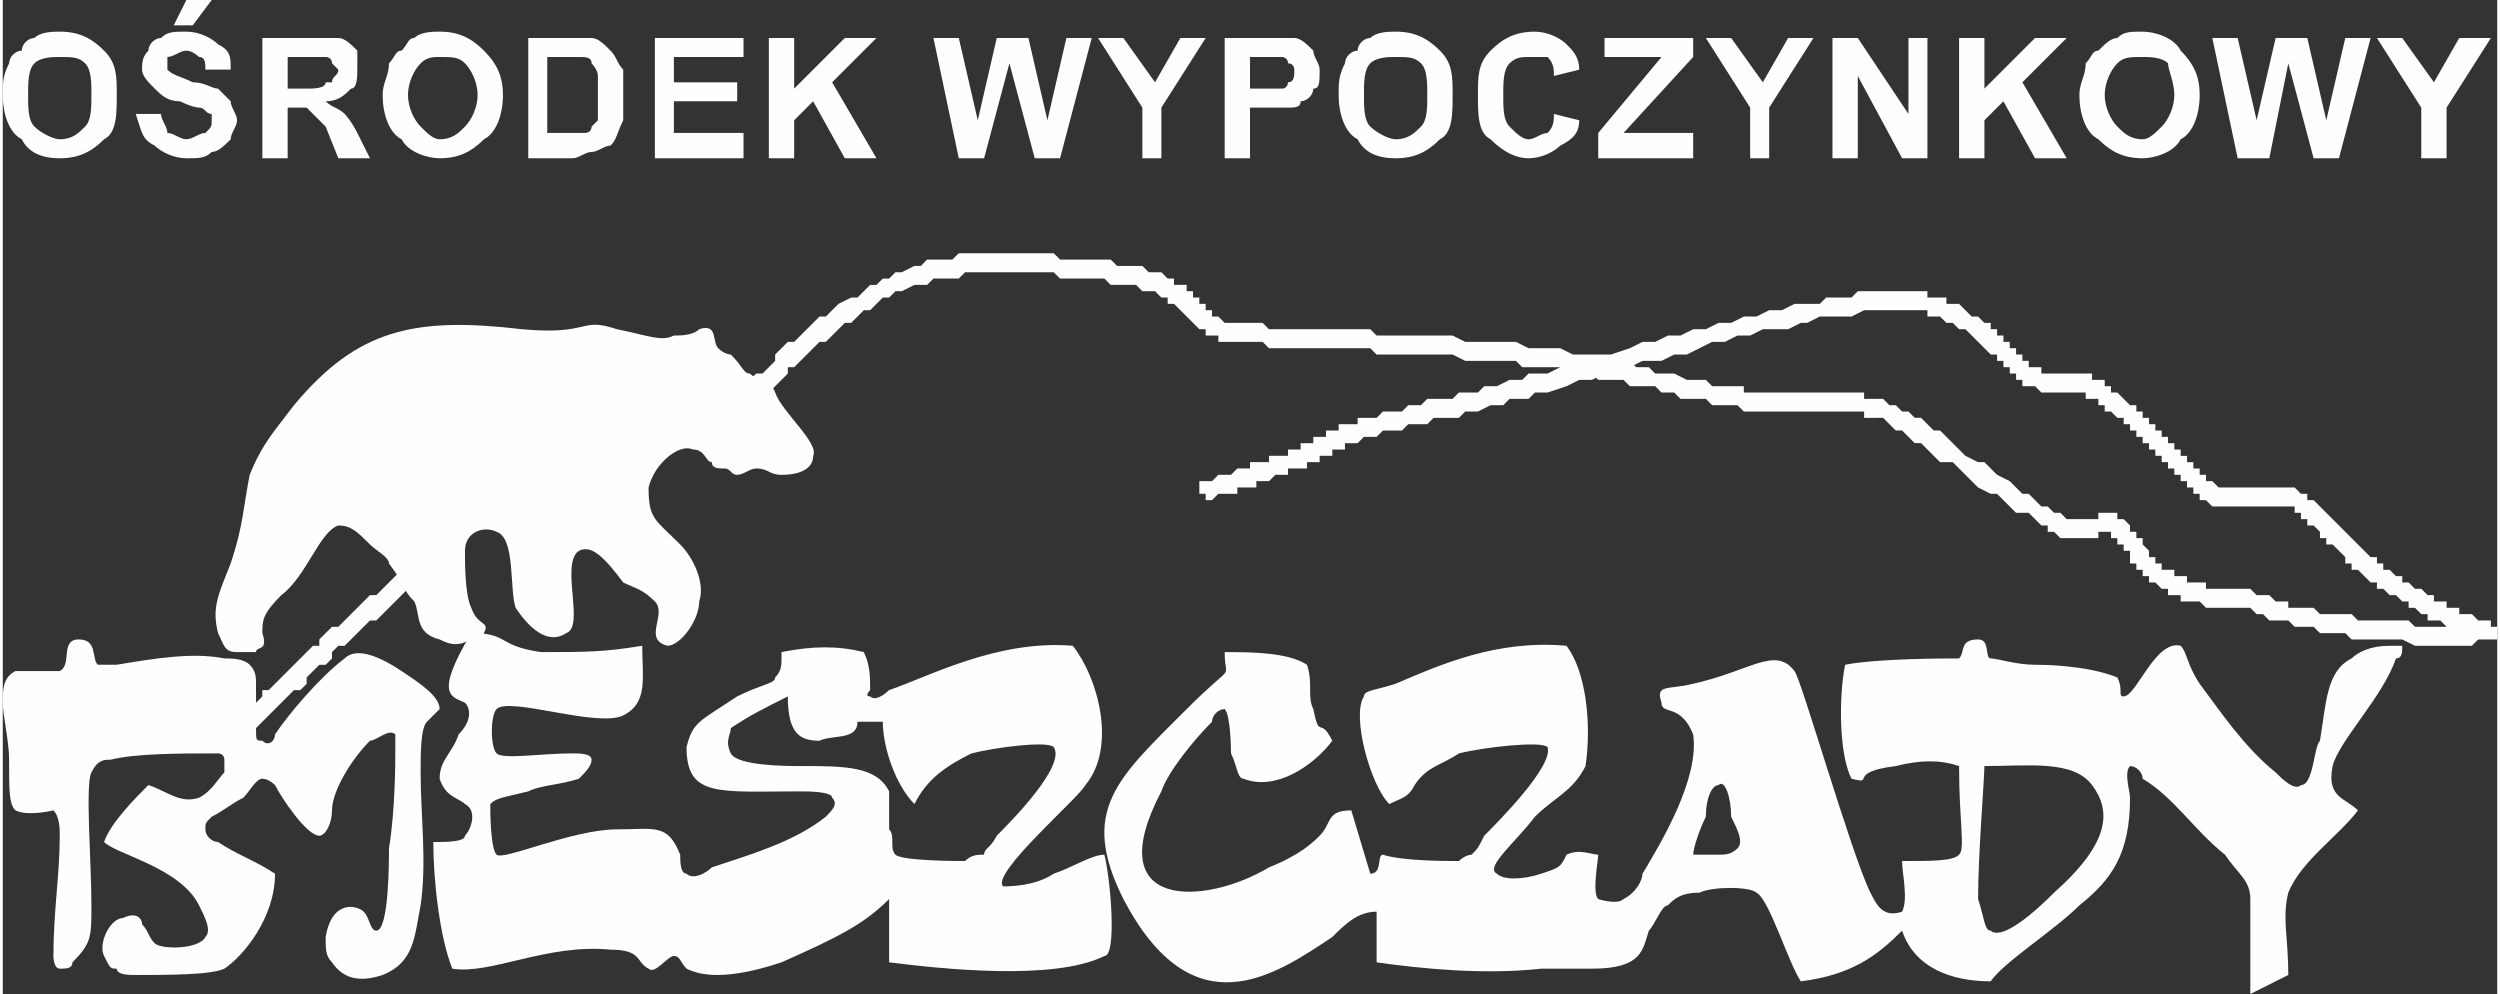 <?xml version="1.0" encoding="UTF-8"?>
<!DOCTYPE svg PUBLIC "-//W3C//DTD SVG 1.1//EN" "http://www.w3.org/Graphics/SVG/1.1/DTD/svg11.dtd">
<!-- Creator: CorelDRAW X6 -->
<svg xmlns="http://www.w3.org/2000/svg" xml:space="preserve" width="415px" height="165px" version="1.1" style="shape-rendering:geometricPrecision; text-rendering:geometricPrecision; image-rendering:optimizeQuality; fill-rule:evenodd; clip-rule:evenodd"
viewBox="0 0 394 157"
 xmlns:xlink="http://www.w3.org/1999/xlink">
 <rect x="0" y="0" width="394" height="157" fill="#333333" stroke="none"/>
 <defs>
  <style type="text/css">
   <![CDATA[
    .fil0 {fill:#FEFEFE}
    .fil1 {fill:#FEFEFE;fill-rule:nonzero}
   ]]>
  </style>
 </defs>
 <g id="Warstwa_x0020_1">
  <path class="fil0" d="M73 132c0,1 -3,1 -5,1 0,6 1,15 3,20 6,1 15,-4 25,-3 5,0 4,2 6,3 1,1 3,-2 4,-2 1,0 1,1 2,2 2,1 6,2 15,-1 9,-4 13,-6 17,-10 0,3 0,7 0,10 8,1 26,3 34,-1 2,0 1,-12 0,-16 -2,0 -5,2 -8,3 -3,2 -7,2 -8,2 -2,-2 12,-14 13,-16 5,-6 2,-17 -2,-22 -12,-1 -23,5 -29,7 0,0 -2,2 -3,1 -1,0 0,-1 0,-1 0,-2 0,-4 -1,-6 -4,-1 -8,-1 -13,0 0,0 0,0 0,1 0,1 0,2 -1,3 0,1 -2,1 -6,3 -6,4 -7,4 -8,8 0,8 5,7 18,7 1,0 5,0 5,1 1,1 0,2 -1,3 -5,4 -12,6 -18,8 -1,1 -3,2 -4,1 -1,0 -1,-2 -1,-3 -2,-5 -4,-4 -10,-4 -7,0 -18,5 -19,4 -1,-1 -1,-7 -1,-8 1,-1 2,-1 6,-2 2,-1 5,-1 8,-2 1,-1 2,-2 2,-3 0,-1 -2,-1 -3,-1 -5,0 -11,1 -12,0 -1,-1 -1,-6 0,-7 2,-2 16,3 20,1 4,-2 3,-6 3,-11 -6,1 -9,1 -16,1 -7,-1 -5,-3 -11,-3 -6,10 -3,10 -1,11 1,1 1,3 -1,5 -1,3 -3,4 -3,7 1,3 3,3 4,4 2,1 1,4 0,5zm-7 11c-1,5 -1,9 -6,11 -3,1 -6,1 -8,-2 -1,-1 -1,-2 -1,-4 1,-6 5,-5 6,-4 1,1 1,3 2,3 2,0 2,-11 2,-13 1,-6 1,-14 1,-15 0,-1 0,-3 0,-3 -1,-1 -3,1 -4,1 -3,3 -6,8 -6,11 0,2 -1,4 -2,4 -2,0 -6,-6 -7,-8 0,0 -1,-1 -2,-1 -1,0 -2,2 -3,3 -2,1 -3,2 -5,3 -1,1 -1,1 -1,2 0,1 1,2 2,2 3,2 6,3 9,5 0,7 -5,13 -8,15 -2,1 -9,1 -14,1 -1,0 -3,0 -3,-1 -1,0 -1,0 -2,-2 -1,-2 1,-6 3,-6 2,-1 3,0 3,1 1,1 1,2 2,3 1,1 7,1 8,-1 1,-1 0,-3 -1,-5 -3,-6 -13,-8 -15,-10 1,-3 5,-7 7,-9 3,1 5,3 8,2 2,-1 3,-3 4,-4 0,-1 0,-2 0,-2 0,-1 -1,-1 -1,-1 -6,0 -13,0 -17,1 -1,0 -2,0 -3,2 -1,2 0,14 0,21 0,5 0,6 -3,9 0,1 -1,1 -2,1 -1,0 -1,-2 -1,-2 0,-7 1,-13 1,-19 0,-1 0,-3 -1,-4 0,0 -4,1 -6,0 -1,-1 -1,-3 -1,-8 0,-3 -1,-7 -1,-9 0,-2 0,-4 2,-5 2,0 6,0 7,0 2,-1 0,-5 3,-5 3,0 2,3 3,4 1,0 2,0 3,0 6,-1 12,-2 17,-1 1,0 3,0 4,1 1,1 1,2 1,3 0,2 0,4 0,7 0,2 0,2 1,2 1,1 2,0 2,-1 2,-3 7,-9 11,-12 2,-2 6,0 9,2 3,2 6,4 6,6 -1,1 -1,1 -2,2 -1,1 -1,5 -1,8 0,7 1,14 0,21zm49 -24c1,2 9,2 11,2 7,0 12,0 14,4 0,1 0,3 0,6 1,1 0,3 1,4 1,1 10,1 11,1 1,-1 2,-1 3,-1 0,-1 1,-1 2,-3 2,-2 11,-11 9,-14 -1,-1 -9,0 -13,1 -4,2 -7,4 -9,8 -3,-3 -5,-9 -5,-13 -1,0 -3,0 -4,0 0,3 -4,2 -6,3 -3,0 -5,-1 -5,-7 -4,2 -6,3 -9,5 0,1 -1,2 0,4z"/>
  <path class="fil0" d="M291 105c5,-1 16,-1 18,-1 1,-1 0,-3 3,-3 2,0 1,3 2,3 1,0 4,1 7,1 1,0 8,0 13,2 1,2 0,3 1,3 2,0 5,-9 9,-8 1,1 1,3 3,6 3,4 7,10 12,14 1,1 3,3 4,2 2,0 2,-6 3,-7 1,-6 1,-11 5,-13 1,-1 3,-2 6,-2 0,0 1,0 2,0 0,1 0,2 -1,2 -2,6 -9,13 -10,17 -1,5 2,5 4,7 -3,4 -9,8 -11,13 -1,4 0,7 0,13l-6 3c0,-8 0,-13 0,-15 0,-3 -2,-4 -4,-7 -5,-4 -8,-9 -13,-12 0,-1 -1,-2 -2,-2 -1,1 0,4 0,5 0,9 -3,13 -8,17 -4,4 -12,9 -14,12 -6,0 -12,-2 -14,-8 -4,4 -8,7 -16,8 -2,-3 -5,-13 -7,-14 -1,-1 -7,-1 -9,0 -3,0 -4,1 -5,2 -1,0 -2,3 -3,4 -1,3 -1,6 -9,6 -3,0 -5,0 -8,0 -9,1 -19,0 -26,-1l0 -8c-3,0 -5,2 -7,4 -9,6 -22,15 -33,-6 -7,-14 -1,-19 10,-30 8,-8 6,-4 6,-9 4,0 10,0 13,2 1,3 0,5 1,7 1,5 1,1 3,5 -3,4 -9,8 -14,6 -1,0 -1,-2 -2,-4 0,0 0,-6 -1,-7 -1,0 -2,1 -2,2 -3,3 -7,8 -8,11 -10,19 7,18 17,12 5,-2 7,-4 8,-5 2,-2 1,-4 5,-4l3 10c2,0 1,-3 2,-3 3,1 10,1 12,1 1,-1 2,-1 2,-1 1,-1 1,-1 2,-3 2,-2 11,-11 10,-14 -1,-1 -10,0 -14,1 -3,2 -5,2 -7,5 -1,2 -2,2 -4,3 -3,-3 -6,-14 -4,-17 0,-1 2,-1 5,-2 7,-3 16,-7 27,-6 3,4 4,12 3,19 -2,4 -5,5 -8,8 -3,4 -8,8 -6,9 1,1 4,1 7,0 3,-1 3,-1 4,-3 2,-1 4,0 5,0 0,1 -1,6 0,7 0,0 3,1 4,0 2,-1 3,-3 3,-4 3,-5 9,-15 8,-22 -2,-5 -5,-3 -5,-5 -1,-3 1,-2 5,-3 9,-2 13,-6 16,-2 1,1 9,29 12,35 1,2 2,4 5,3 1,-2 0,-6 0,-8 5,0 8,0 9,-1 1,-1 0,-5 0,-14 -3,-1 -6,-1 -10,0 -8,1 -3,3 -7,2 -2,-4 -2,-13 -1,-18zm-20 19c-1,0 -2,2 -2,5 -1,2 -2,5 -2,6 1,0 2,0 4,0 1,0 2,0 3,-1 1,-1 0,-3 -1,-5 0,-3 -1,-6 -2,-5zm42 -3c0,2 -1,14 -1,21 1,3 1,5 2,5 1,1 4,0 10,-6 9,-8 9,-13 6,-17 -3,-4 -10,-3 -17,-3z"/>
  <path class="fil1" d="M0 15c0,-2 0,-3 1,-5 0,-1 1,-2 2,-2 0,-1 1,-2 2,-2 1,-1 3,-1 4,-1 3,0 5,1 7,3 2,2 2,4 2,7 0,3 0,6 -2,7 -2,2 -4,3 -7,3 -3,0 -5,-1 -6,-3 -2,-1 -3,-4 -3,-7zm4 0c0,2 0,4 1,5 1,1 3,2 4,2 2,0 3,-1 4,-2 1,-1 1,-3 1,-5 0,-2 0,-4 -1,-5 -1,-1 -2,-1 -4,-1 -1,0 -3,0 -4,1 -1,1 -1,3 -1,5zm17 3l4 0c0,1 1,2 1,3 1,0 2,1 3,1 1,0 2,-1 3,-1 1,-1 1,-1 1,-2 0,0 0,-1 0,-1 -1,0 -1,-1 -2,-1 0,0 -1,0 -3,-1 -2,0 -3,-1 -4,-2 -1,-1 -2,-2 -2,-3 0,-1 0,-2 1,-3 0,-1 1,-2 2,-2 1,-1 2,-1 4,-1 2,0 4,1 5,2 2,1 2,2 2,4l-4 0c0,-1 0,-2 -1,-2 0,0 -1,-1 -2,-1 -1,0 -2,1 -3,1 0,0 0,1 0,1 0,1 0,1 0,1 1,1 2,1 4,2 2,0 3,1 4,1 1,1 1,1 2,2 0,1 1,2 1,3 0,1 -1,2 -1,3 -1,1 -2,2 -3,2 -1,1 -2,1 -4,1 -2,0 -4,-1 -5,-2 -2,-1 -2,-2 -3,-5zm6 -14l2 -4 4 0 -3 4 -3 0zm14 21l0 -19 8 0c2,0 4,0 4,0 1,0 2,1 3,2 0,1 0,2 0,3 0,1 0,3 -1,3 -1,1 -2,2 -4,2 1,1 2,1 3,2 0,0 1,1 2,3l2 4 -5 0 -2 -5c-1,-1 -2,-2 -2,-2 -1,-1 -1,-1 -1,-1 -1,0 -2,0 -2,0l-1 0 0 8 -4 0zm4 -11l3 0c1,0 3,0 3,-1 1,0 1,0 1,0 0,-1 1,-1 1,-2 0,0 -1,-1 -1,-1 0,-1 -1,-1 -1,-1 -1,0 -2,0 -3,0l-3 0 0 5zm15 1c0,-2 1,-3 1,-5 1,-1 1,-2 2,-2 1,-1 1,-2 2,-2 1,-1 3,-1 4,-1 3,0 5,1 7,3 2,2 3,4 3,7 0,3 -1,6 -3,7 -2,2 -4,3 -7,3 -2,0 -5,-1 -6,-3 -2,-1 -3,-4 -3,-7zm4 0c0,2 1,4 2,5 1,1 2,2 3,2 2,0 3,-1 4,-2 1,-1 2,-3 2,-5 0,-2 -1,-4 -2,-5 -1,-1 -2,-1 -4,-1 -1,0 -2,0 -3,1 -1,1 -2,3 -2,5zm19 -9l7 0c1,0 2,0 3,0 1,0 2,1 3,2 1,1 1,2 2,3 0,1 0,2 0,4 0,2 0,3 0,4 -1,2 -1,3 -2,4 -1,0 -2,1 -3,1 -1,0 -2,1 -3,1l-7 0 0 -19zm3 3l0 12 3 0c1,0 2,0 3,0 0,0 1,0 1,-1 0,0 1,-1 1,-1 0,-1 0,-2 0,-4 0,-1 0,-3 0,-3 0,-1 -1,-2 -1,-2 0,-1 -1,-1 -2,-1 0,0 -1,0 -3,0l-2 0zm17 16l0 -19 14 0 0 3 -11 0 0 4 10 0 0 3 -10 0 0 5 11 0 0 4 -14 0zm18 0l0 -19 4 0 0 8 8 -8 5 0 -7 7 7 12 -5 0 -5 -9 -3 3 0 6 -4 0zm30 0l-4 -19 4 0 3 13 3 -13 5 0 3 13 3 -13 4 0 -5 19 -4 0 -4 -15 -4 15 -4 0zm29 0l0 -8 -7 -11 4 0 5 7 4 -7 4 0 -7 11 0 8 -3 0zm13 0l0 -19 6 0c3,0 4,0 5,0 1,0 2,1 3,2 0,1 1,2 1,3 0,2 0,3 -1,3 0,1 -1,2 -2,2 0,1 -1,1 -2,1 0,0 -2,0 -3,0l-3 0 0 8 -4 0zm4 -16l0 5 2 0c2,0 3,0 3,0 1,0 1,-1 1,-1 1,0 1,-1 1,-2 0,0 0,-1 -1,-1 0,-1 -1,-1 -1,-1 -1,0 -2,0 -3,0l-2 0zm14 6c0,-2 0,-3 1,-5 0,-1 1,-2 2,-2 0,-1 1,-2 2,-2 1,-1 3,-1 4,-1 3,0 5,1 7,3 2,2 2,4 2,7 0,3 0,6 -2,7 -2,2 -4,3 -7,3 -3,0 -5,-1 -6,-3 -2,-1 -3,-4 -3,-7zm4 0c0,2 0,4 1,5 1,1 3,2 4,2 2,0 3,-1 4,-2 1,-1 1,-3 1,-5 0,-2 0,-4 -1,-5 -1,-1 -2,-1 -4,-1 -1,0 -3,0 -4,1 -1,1 -1,3 -1,5zm30 3l4 1c0,2 -1,3 -3,4 -1,1 -3,2 -5,2 -2,0 -4,-1 -6,-3 -2,-1 -2,-4 -2,-7 0,-3 0,-5 2,-7 2,-2 4,-3 7,-3 2,0 4,1 5,2 1,1 2,2 2,4l-4 1c0,-1 0,-2 -1,-3 -1,0 -2,0 -3,0 -1,0 -2,0 -3,1 -1,1 -1,3 -1,5 0,2 0,4 1,5 1,1 2,2 3,2 1,0 2,-1 3,-1 1,-1 1,-2 1,-3zm7 7l0 -4 10 -12 -9 0 0 -3 14 0 0 3 -11 12 11 0 0 4 -15 0zm24 0l0 -8 -7 -11 4 0 5 7 4 -7 4 0 -7 11 0 8 -3 0zm13 0l0 -19 4 0 8 12 0 -12 3 0 0 19 -4 0 -7 -13 0 13 -4 0zm20 0l0 -19 4 0 0 8 8 -8 5 0 -7 7 7 12 -5 0 -5 -9 -3 3 0 6 -4 0zm19 -10c0,-2 1,-3 1,-5 1,-1 1,-2 2,-2 1,-1 2,-2 3,-2 1,-1 2,-1 4,-1 2,0 5,1 6,3 2,2 3,4 3,7 0,3 -1,6 -3,7 -1,2 -4,3 -6,3 -3,0 -5,-1 -7,-3 -2,-1 -3,-4 -3,-7zm4 0c0,2 1,4 2,5 1,1 2,2 4,2 1,0 2,-1 3,-2 1,-1 2,-3 2,-5 0,-2 -1,-4 -1,-5 -1,-1 -3,-1 -4,-1 -2,0 -3,0 -4,1 -1,1 -2,3 -2,5zm21 10l-4 -19 4 0 3 13 3 -13 5 0 3 13 3 -13 4 0 -5 19 -4 0 -4 -15 -3 15 -5 0zm29 0l0 -8 -7 -11 4 0 5 7 4 -7 5 0 -7 11 0 8 -4 0z"/>
  <g>
   <path class="fil1" d="M36 114l2 2 0 0 0 0 0 0 0 1 0 0 0 0 0 0 0 0 0 0 0 0 -1 0 0 0 0 0 0 0 0 0 0 0 0 0 0 0 0 0 0 0 0 0 0 0 0 0 0 0 -1 0 0 0 0 -1 0 0 0 0 0 0 0 0 0 0 0 0 0 0 0 0 0 0 0 0 0 0 0 0 0 0 0 0 0 0 0 -1 0 0 0 0 0 0 0 0 0 0 0 0 0 0 0 0 0 0 0 0 0 0 0 0 0 0 0 0 0 -1 0 0 0 0 0 0 0 0 0 0 0 0zm29 -25l3 1 -1 1 -1 0 -1 1 -1 1 -1 1 -1 1 -1 1 -1 1 -1 1 -1 0 -1 1 -1 1 -1 1 -1 1 -1 0 -1 1 0 1 -1 1 -1 0 -1 1 -1 1 0 1 -1 1 -1 0 -1 1 -1 1 -1 1 0 0 -1 1 -1 1 -1 1 -1 1 -1 0 -2 -2 1 -1 1 0 1 -1 1 -1 1 -1 0 -1 1 0 1 -1 1 -1 1 -1 0 0 1 -1 1 -1 1 -1 1 -1 1 0 0 -1 1 -1 1 -1 1 0 1 -1 1 -1 1 -1 1 -1 1 -1 1 0 1 -1 1 -1 1 -1 1 -1 1 -1 1 -1 0 1zm2 2l-2 -3 0 0 0 0 0 0 1 0 0 0 0 0 0 0 0 0 0 0 0 0 0 0 0 0 0 0 0 0 0 0 0 0 0 0 1 0 0 0 0 0 0 0 0 0 0 0 0 0 0 0 0 0 0 0 0 0 0 0 0 0 0 0 0 0 0 0 0 1 0 0 1 0 0 0 0 0 0 0 0 0 0 0 0 0 0 0 0 0 0 0 0 0 0 0 0 0 0 1 0 0 0 0 0 0 0 0 0 0 0 0 0 0 -1 0 0 0 0 0 0 0 0 0 0 0 0 0 0 1zm5 -14l-4 13 -3 -1 4 -13 1 -1 2 2zm0 0l-3 -1 0 0 0 0 0 -1 0 0 0 0 0 0 0 0 0 0 0 0 0 0 0 0 0 0 0 0 0 0 0 0 1 0 0 0 0 0 0 0 0 0 0 0 0 0 0 0 0 0 0 0 0 0 0 0 0 0 0 0 1 0 0 0 0 0 0 0 0 0 0 0 0 0 0 0 0 0 0 0 0 0 0 0 0 0 0 0 0 0 0 0 0 0 1 0 0 0 0 0 0 1 0 0 0 0 0 0 0 0 0 0 0 0 0 0 0 0 0 0 0 0 0 0 0 0 0 1 0 0zm45 -12l-46 13 -1 -3 46 -13 1 3 0 0zm0 0l-1 -3 0 0 0 0 0 0 0 0 0 0 0 0 0 0 0 0 0 0 1 0 0 0 0 0 0 0 0 0 0 0 0 0 0 0 0 0 0 0 0 0 0 1 0 0 0 0 0 0 0 0 0 0 0 0 0 0 1 0 0 0 0 0 0 0 0 0 0 0 0 0 0 1 0 0 0 0 0 0 0 0 0 0 0 0 0 0 0 0 0 0 0 0 -1 0 0 0 0 0 0 0 0 1 0 0 0 0 0 0 0 0 0 0 0 0 0 0 0 0 0 0 0 0 0 0 0 0 0 0zm31 -24l1 3 0 0 -1 0 -1 0 -1 1 -1 0 -1 0 -2 1 -1 0 -1 1 -1 0 -1 1 -1 1 -1 0 -1 1 -1 1 -1 0 -1 1 -1 1 -1 1 -1 0 -1 1 -1 1 -1 1 -1 1 -1 0 0 1 -1 1 -1 1 -1 1 -1 0 -1 1 -1 1 -1 1 -2 -3 1 0 1 -1 1 -1 1 -1 1 0 1 -1 1 -1 0 -1 1 -1 1 -1 1 0 1 -1 1 -1 1 -1 1 -1 1 0 1 -1 1 -1 2 -1 1 0 1 -1 1 -1 1 0 1 -1 1 0 1 -1 1 0 2 -1 1 0 1 -1 1 0 1 0 0 0zm36 3l-2 2 0 0 0 0 -1 0 0 0 -1 0 -1 -1 -1 0 -1 0 -1 0 -1 0 -1 -1 -1 0 -1 0 -1 0 -1 0 -2 0 -1 0 -1 -1 -1 0 -2 0 -1 0 -1 0 -1 0 -2 0 -1 0 -1 0 -1 0 -1 0 -1 0 -1 0 -1 1 -1 0 -1 0 -1 -3 1 0 1 0 1 -1 2 0 1 0 1 0 1 0 1 0 1 0 2 0 1 0 1 0 2 0 1 0 1 0 1 1 2 0 1 0 1 0 1 0 1 0 2 0 1 1 1 0 1 0 1 0 1 0 1 1 0 0 1 0 1 0 1 1 0 0zm12 7l0 3 0 0 -1 0 -1 0 0 0 -1 0 -1 0 0 -1 -1 0 0 0 -1 0 0 -1 -1 0 0 0 0 0 -1 -1 0 0 0 0 -1 -1 0 0 0 0 -1 -1 0 0 0 0 0 0 -1 -1 0 0 0 0 -1 0 0 -1 0 0 -1 0 0 0 -1 -1 2 -2 0 0 1 0 0 1 1 0 0 0 1 0 0 1 0 0 1 0 0 1 0 0 1 0 0 1 0 0 0 0 1 0 0 1 0 0 1 0 0 0 0 1 0 0 1 0 0 0 0 0 1 1 0 0 1 0 0 0 1 0 1 0 0 0 0 0zm48 4l-1 3 0 0 -1 0 -2 0 -1 -1 -2 0 -1 0 -2 0 -1 0 -2 0 -2 -1 -1 0 -2 0 -2 0 -2 0 -1 0 -2 0 -2 0 -1 -1 -2 0 -2 0 -1 0 -2 0 -1 0 -2 0 -1 0 -1 0 -2 0 -1 0 -1 0 -1 -1 -1 0 -1 0 -1 0 0 -3 1 0 1 0 1 0 1 1 1 0 1 0 2 0 1 0 1 0 2 0 1 0 2 0 2 0 1 0 2 0 1 1 2 0 2 0 2 0 1 0 2 0 2 0 1 0 2 1 2 0 1 0 2 0 2 0 1 0 2 1 1 0 2 0 0 0zm34 7l-1 3 0 0 0 0 -1 0 -1 0 -1 -1 -1 0 0 0 -1 0 -1 0 -1 0 -1 -1 -1 0 -1 0 -1 0 -1 0 -1 -1 -1 0 -1 0 -1 -1 -2 0 -1 0 -1 0 -1 -1 -1 0 -1 0 -2 0 -1 -1 -1 0 -1 0 -2 0 -1 -1 -1 0 -2 0 1 -3 1 0 1 0 2 1 1 0 1 0 2 0 1 1 1 0 1 0 2 0 1 1 1 0 1 0 1 1 1 0 1 0 1 0 2 1 1 0 1 0 1 0 0 0 1 1 1 0 1 0 1 0 1 0 1 0 0 1 1 0 1 0 1 0 0 0zm19 1l-1 3 0 0 0 0 0 0 -1 0 0 0 -1 0 0 -1 -1 0 0 0 -1 0 0 0 -1 0 0 0 -1 0 0 0 -1 0 -1 0 0 0 -1 0 0 0 -1 0 -1 0 0 0 -1 0 -1 0 0 0 -1 0 -1 0 -1 0 0 0 -1 0 -1 0 -1 0 1 -3 0 0 1 0 1 0 0 0 1 0 1 0 1 0 0 0 1 0 1 0 0 0 1 0 1 0 0 0 1 0 1 0 0 0 1 0 0 0 1 0 1 0 0 0 1 0 0 0 1 0 0 1 1 0 0 0 1 0 0 0 1 0 0 0 0 0zm31 19l-1 3 0 0 0 0 -1 0 -1 0 -1 -1 -1 0 0 -1 -1 0 -1 -1 -1 -1 -2 0 -1 -1 -1 -1 -1 -1 -1 0 -2 -1 -1 -1 -1 -1 -1 -1 -1 -1 -2 0 -1 -1 -1 -1 -1 -1 -1 0 -1 -1 -1 -1 -1 0 -1 -1 0 0 -1 -1 0 0 -1 0 1 -3 1 1 1 0 0 0 1 1 1 0 1 1 1 0 1 1 1 1 1 0 1 1 1 1 1 1 1 1 2 1 1 0 1 1 1 1 2 1 1 1 1 1 1 0 1 1 1 1 1 0 1 1 1 0 1 1 0 0 1 0 0 0 1 0 0 0zm6 0l-1 2 0 0 0 0 0 0 0 0 0 0 0 0 -1 0 0 0 0 0 0 0 0 0 0 0 0 0 0 0 0 0 -1 0 0 0 0 1 0 0 0 0 0 0 -1 0 0 0 0 0 0 0 -1 0 0 0 0 0 0 0 -1 0 0 0 0 0 -1 0 1 -3 0 0 0 0 0 0 0 0 0 0 1 0 0 0 0 0 0 0 0 0 0 0 0 0 1 0 0 0 0 0 0 0 0 0 1 0 0 -1 0 0 0 0 0 0 1 0 0 0 0 0 1 0 0 0 0 0 0 0 1 0 0 0 0 1 0 0zm7 8l-1 2 0 0 -1 0 0 -1 0 0 -1 0 0 -1 0 0 -1 0 0 0 0 -1 0 0 -1 0 0 -1 0 0 0 0 0 -1 -1 0 0 0 0 0 0 -1 0 0 -1 0 0 0 0 -1 0 0 0 0 0 0 -1 0 0 0 0 -1 0 0 0 0 0 0 1 -2 1 0 0 0 0 0 0 0 1 1 0 0 0 0 0 0 0 1 1 0 0 0 0 0 0 1 0 0 1 0 0 0 0 1 0 0 0 0 1 1 0 0 0 0 0 0 0 1 1 0 0 0 0 0 0 1 1 0 0 0 0 0 0 1 0 0zm6 2l-1 3 0 0 0 0 0 0 -1 0 0 0 0 0 0 0 -1 0 0 -1 0 0 0 0 0 0 -1 0 0 0 0 0 0 0 -1 0 0 0 0 -1 0 0 0 0 -1 0 0 0 0 0 0 0 0 0 0 0 -1 -1 0 0 0 0 0 0 0 0 0 0 1 -2 1 0 0 0 0 0 0 0 0 0 0 0 0 0 0 0 1 0 0 0 0 1 0 0 0 0 0 0 1 0 0 0 0 0 0 0 0 0 1 0 0 0 0 1 0 0 0 0 1 0 0 0 0 0 0 0 0 0 1 0 0 0 0 0 0 0zm9 2l-1 2 0 0 0 0 -1 0 0 0 0 0 0 0 -1 0 0 0 0 0 0 0 0 0 -1 0 0 0 0 0 0 0 0 0 -1 0 0 0 0 0 0 0 -1 0 0 0 0 0 -1 0 0 0 0 0 0 0 -1 0 0 0 -1 -1 0 0 0 0 -1 0 1 -3 0 0 1 0 0 1 0 0 1 0 0 0 0 0 0 0 1 0 0 0 0 0 0 0 1 0 0 0 0 0 0 0 1 0 0 0 0 0 0 0 1 0 0 0 0 0 0 0 1 0 0 0 0 0 1 0 0 0 0 0 1 1 0 0 0 0zm36 7l1 -3 0 3 -2 0 -1 1 -1 0 -1 0 -2 0 -1 0 -1 0 -2 0 -1 0 -2 -1 -1 0 -1 0 -2 0 -1 0 -1 0 -2 0 -1 -1 -1 0 -1 0 -2 0 -1 -1 -1 0 -1 0 -1 0 -1 -1 -1 0 -1 0 -1 0 -1 -1 -1 0 0 0 -1 -1 1 -2 1 0 0 0 1 0 1 1 1 0 1 0 0 1 1 0 2 0 1 0 1 1 1 0 1 0 1 0 2 0 1 1 1 0 1 0 2 0 1 0 1 0 2 0 1 1 1 0 2 0 1 0 1 0 2 0 1 0 1 0 1 0 1 -1 0 3zm1 0l-1 -3 0 0 1 0 0 0 0 0 0 0 0 0 0 0 0 0 0 0 0 1 0 0 0 0 0 0 0 0 0 0 1 0 0 0 0 0 0 0 0 0 0 0 0 0 0 0 0 0 0 0 0 0 0 0 0 0 0 1 0 0 0 0 0 0 0 0 0 0 0 0 0 0 0 0 0 0 0 0 0 0 0 0 0 0 0 1 0 0 0 0 0 0 0 0 0 0 0 0 0 0 0 0 0 0 -1 0 0 0 0 0 0 0 0 0 0 0 0 0 0 0 0 0 0 0 0 0 0 0zm-19 -9l2 -3 0 0 0 1 1 0 0 0 1 1 0 0 1 0 0 1 1 0 0 0 1 1 0 0 1 0 0 0 1 1 0 0 1 0 0 1 1 0 0 0 1 0 0 1 1 0 1 0 0 1 1 0 0 0 1 0 1 1 0 0 1 0 0 0 1 0 -1 3 -1 0 0 0 -1 0 -1 -1 0 0 -1 0 0 0 -1 -1 -1 0 0 0 -1 -1 0 0 -1 0 -1 0 0 -1 -1 0 0 0 -1 -1 0 0 -1 0 0 -1 -1 0 0 0 -1 -1 0 0 -1 0 0 0 -1 -1 0 0 -1 0 0 -1 -1 0 0 0zm-13 -12l1 -3 0 0 1 1 0 0 1 0 0 0 0 1 1 0 0 0 1 1 0 0 0 0 1 1 0 0 1 1 0 0 1 1 0 0 0 0 1 1 0 0 1 1 0 0 1 1 0 0 1 1 0 0 0 0 1 1 0 0 1 0 0 1 1 0 0 0 -2 3 0 0 -1 -1 0 0 -1 -1 0 0 -1 0 0 -1 -1 0 0 -1 0 0 -1 -1 0 0 -1 -1 0 0 -1 0 0 -1 -1 0 0 -1 0 0 -1 -1 0 0 -1 0 0 -1 0 0 -1 0 0 -1 0 0 -1 0 0 0 0 -1 -1 0 0 0 0 0zm-13 -1l1 -3 0 0 1 1 0 0 1 0 0 0 0 0 1 0 0 0 0 0 1 0 0 0 1 0 0 0 0 0 1 0 0 0 0 0 1 0 0 0 1 0 0 0 0 0 1 0 0 0 1 0 0 0 1 0 0 0 0 0 1 0 0 0 1 0 0 0 -1 3 0 0 0 0 -1 0 0 0 0 0 -1 0 0 0 0 0 0 0 -1 0 0 0 -1 0 0 0 0 0 -1 0 0 0 -1 0 0 0 0 0 -1 0 0 0 -1 0 0 0 -1 0 0 0 -1 0 0 0 -1 0 0 0 -1 0 -1 -1 0 0 0 0zm-9 -8l2 -2 0 0 1 0 0 0 0 1 1 0 0 0 0 1 0 0 1 0 0 0 0 1 1 0 0 0 0 1 0 0 1 0 0 0 0 1 0 0 1 0 0 0 0 1 0 0 1 0 0 0 0 0 0 1 0 0 1 0 0 0 0 0 0 0 0 0 -1 3 0 0 -1 0 0 0 0 -1 0 0 -1 0 0 0 0 0 0 -1 -1 0 0 0 0 0 0 -1 -1 0 0 0 0 0 0 -1 -1 0 0 0 0 -1 -1 0 0 0 0 0 0 -1 -1 0 0 0 0 -1 -1 0 0 0 0 -1 0 0 -1 0 0 0zm-10 -9l1 -2 0 0 1 0 0 0 0 0 1 0 0 1 0 0 0 0 1 0 0 0 0 1 1 0 0 0 0 0 1 1 0 0 0 0 1 1 0 0 0 0 1 0 0 1 1 0 0 0 0 1 1 0 0 1 0 0 1 0 0 1 1 0 0 0 0 1 -2 2 0 -1 0 0 -1 0 0 -1 -1 0 0 0 0 -1 -1 0 0 0 0 -1 -1 0 0 0 0 -1 -1 0 0 0 0 0 -1 -1 0 0 0 0 -1 0 0 -1 0 0 -1 0 0 0 0 -1 -1 0 0 0 0 0 0 0 -1 0 0 -1 0 0 0 0zm-10 -2l2 -2 0 0 0 0 0 0 0 0 1 0 0 0 0 1 0 0 0 0 1 0 0 0 0 0 0 0 1 0 0 0 0 0 1 0 0 0 0 0 0 0 1 0 0 0 1 0 0 0 0 0 1 0 0 0 0 0 1 0 0 0 1 0 0 1 0 0 -1 2 0 0 -1 0 0 0 0 0 0 0 -1 0 0 0 0 0 0 0 -1 0 0 0 0 0 0 0 -1 0 0 0 0 0 -1 0 0 0 0 0 -1 0 0 0 0 0 -1 0 0 0 0 0 -1 -1 0 0 -1 0 0 0 0 0 -1 0 0 -1 0 0zm-17 -11l1 -3 0 0 1 0 0 1 1 0 1 0 1 0 0 1 1 0 1 0 1 1 0 0 1 1 1 0 0 0 1 1 1 0 0 1 1 0 0 1 1 0 0 1 1 0 0 1 1 0 0 1 1 0 0 0 0 1 1 0 0 0 0 1 1 0 0 0 -2 2 0 0 -1 0 0 0 0 -1 -1 0 0 0 0 -1 -1 0 0 -1 -1 0 0 -1 -1 0 0 0 -1 -1 0 0 -1 -1 0 0 -1 -1 0 0 -1 -1 -1 0 0 0 -1 -1 -1 0 0 0 -1 -1 0 0 -1 0 -1 0 0 -1 -1 0 -1 0 0 0zm-58 13l0 -3 0 0 2 -1 2 0 2 -1 2 -1 2 0 3 -1 2 -1 2 0 2 -1 2 0 2 -1 2 0 2 -1 2 0 2 -1 2 0 2 -1 2 0 2 -1 2 0 2 0 1 -1 2 0 2 0 1 -1 2 0 1 0 2 0 1 0 1 0 2 0 1 0 -1 3 -1 0 -1 0 -1 0 -1 0 -1 0 -2 0 -1 0 -2 1 -1 0 -2 0 -2 0 -2 1 -1 0 -2 1 -2 0 -2 0 -2 1 -2 0 -2 1 -2 0 -2 1 -2 1 -2 0 -2 1 -3 0 -2 1 -2 1 -2 0 -2 1 -2 0 -2 1 -3 1 0 0zm-31 8l-1 -3 0 0 0 0 1 0 0 0 1 0 0 -1 1 0 1 0 1 0 0 0 1 -1 1 0 1 0 1 0 1 -1 1 0 1 0 1 -1 2 0 1 0 1 0 1 -1 1 0 2 0 1 -1 1 0 1 0 2 -1 1 0 1 0 1 -1 1 0 2 0 0 3 -1 0 -1 0 -1 1 -1 0 -2 0 -1 1 -1 0 -1 0 -2 1 -1 0 -1 0 -1 1 -1 0 -2 0 -1 0 -1 1 -1 0 -1 0 -1 0 -1 1 -1 0 -1 0 -1 0 -1 1 0 0 -1 0 -1 0 0 0 -1 1 0 0 -1 0 0 0 0 0zm-8 4l-1 -3 0 0 0 0 1 0 0 0 0 -1 0 0 1 0 0 0 0 0 0 0 1 0 0 0 0 0 0 -1 0 0 1 0 0 0 0 0 0 0 0 0 1 0 0 0 0 -1 0 0 1 0 0 0 0 0 0 0 1 0 0 0 0 -1 1 0 0 0 1 3 0 0 -1 0 0 0 0 0 0 1 -1 0 0 0 0 0 0 0 -1 0 0 0 0 0 0 0 0 1 -1 0 0 0 0 0 0 0 0 0 -1 0 0 0 0 0 0 1 -1 0 0 0 0 0 0 0 -1 0 0 0 0 0 0 1 -1 0 0 0zm-14 5l-1 -3 0 0 1 0 0 0 1 -1 0 0 0 0 1 0 0 0 1 0 0 0 0 0 1 -1 0 0 1 0 0 0 1 0 0 0 0 -1 1 0 0 0 1 0 0 0 1 0 0 -1 1 0 0 0 1 0 0 0 1 0 0 -1 1 0 0 0 1 3 0 0 -1 0 0 0 -1 0 0 1 -1 0 0 0 -1 0 0 0 -1 1 0 0 -1 0 0 0 -1 0 0 0 0 1 -1 0 0 0 -1 0 0 0 -1 0 0 1 -1 0 0 0 0 0 -1 0 0 0 -1 0 0 0 0 0 -1 1 0 0zm-1 -3l1 3 0 0 0 0 0 0 0 0 0 0 -1 0 0 0 0 0 0 0 0 0 0 0 0 0 0 0 0 0 0 0 0 0 0 0 0 -1 0 0 0 0 0 0 -1 0 0 0 0 0 0 0 0 0 0 0 0 0 0 0 0 0 0 0 0 0 0 0 0 0 0 -1 0 0 0 0 0 0 0 0 0 0 0 0 0 0 0 0 0 0 0 0 0 0 0 0 0 0 0 -1 0 0 0 0 0 0 0 0 0 0 1 0 0 0 0 0 0 0 0 0 0 0 0 0 0 0 0 0 0 0z"/>
  </g>
  <path class="fil0" d="M118 59c-1,0 -1,-1 -3,-3 0,0 -1,0 -2,-1 -1,-1 0,-4 -3,-3 -1,1 -3,1 -4,1 -2,1 -4,0 -9,-1 -6,-2 -4,1 -15,0 -17,-2 -26,0 -36,12 -3,4 -5,6 -7,11 -1,5 -1,8 -3,14 -2,5 -3,7 -2,11 1,2 1,3 3,3l3 0c0,-1 2,0 1,-3 0,-2 0,-3 3,-6 4,-3 6,-10 9,-11 2,0 3,1 5,3 1,1 3,2 3,3 3,4 2,4 4,6 1,2 0,5 4,6 2,1 3,1 5,0 1,0 2,0 2,-1 1,-2 -1,-1 -2,-4 -1,-2 -1,-7 -1,-9 0,-3 3,-4 5,-3 3,1 2,9 3,12 2,3 5,6 8,4 3,-1 -1,-11 2,-13 2,-1 4,1 7,5 2,1 3,1 5,3 2,2 -2,6 2,7 2,0 5,-4 5,-7 1,-3 -1,-7 -3,-9 -4,-4 -5,-4 -5,-9 1,-4 5,-7 7,-6 2,0 2,2 3,2 0,1 1,1 2,1 1,0 1,1 2,1 1,0 2,-1 3,-1 2,0 2,1 4,1 3,0 5,-1 5,-3 1,-2 -5,-7 -6,-10 -1,-2 0,-2 -1,-3 -2,0 -2,1 -3,0z"/>
 </g>
</svg>
